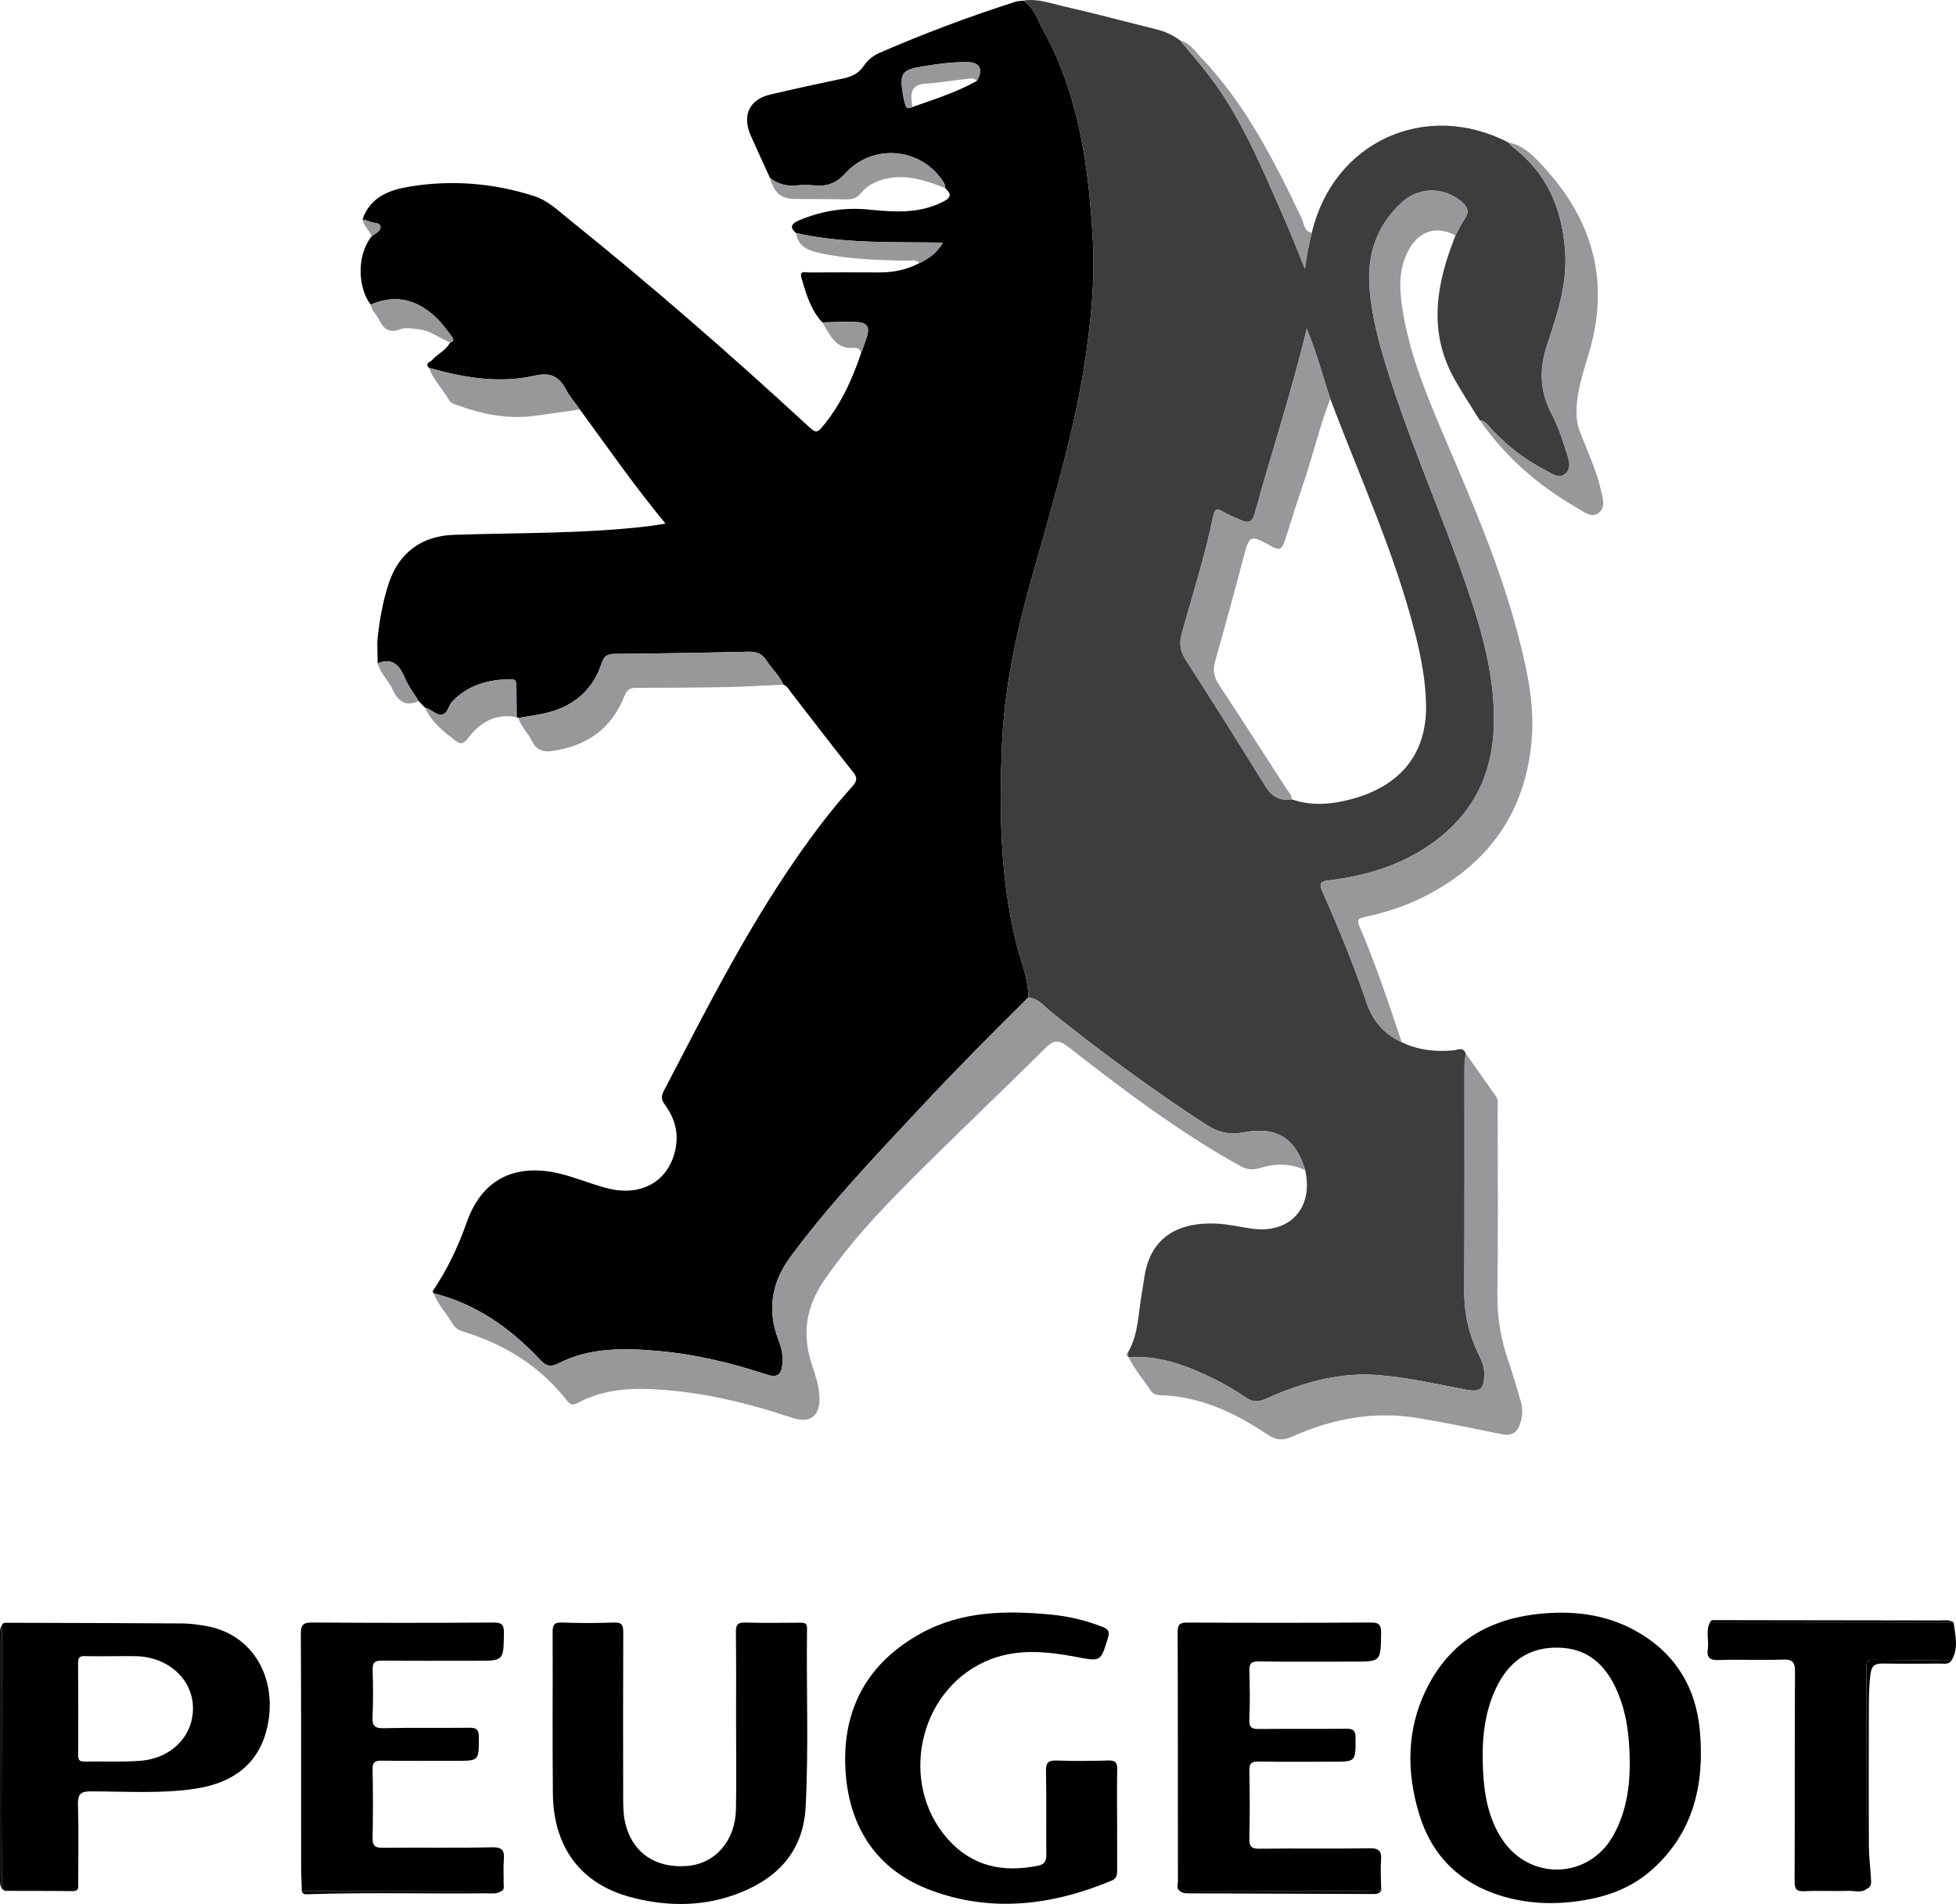 <?xml version="1.0" encoding="utf-8"?>
<!-- Generator: Adobe Illustrator 27.8.1, SVG Export Plug-In . SVG Version: 6.00 Build 0)  -->
<svg version="1.1" baseProfile="tiny" id="Capa_1" xmlns="http://www.w3.org/2000/svg" xmlns:xlink="http://www.w3.org/1999/xlink"
	 x="0px" y="0px" viewBox="0 0 293.051 285.198" overflow="visible" xml:space="preserve">
<g>
	<path d="M77.65,107.549c-0.084-0.033-0.164-0.073-0.242-0.119c-0.014-1.521-0.032-3.042-0.039-4.563
		c-0.003-0.594-0.002-1.148-0.831-1.135c-3.318,0.051-6.364,0.834-8.774,3.34
		c-0.574,0.597-0.662,1.748-1.463,1.942c-0.858,0.208-1.58-0.679-2.415-0.956
		c-0.051-0.017-0.11-0.01-0.165-0.014c-0.334-0.345-0.669-0.691-1.003-1.036
		c-0.675-1.101-1.497-2.137-1.991-3.316c-0.818-1.955-1.839-3.253-4.15-2.348
		c-0.017-1.023-0.034-2.046-0.051-3.069c0.018-0.249,0.036-0.499,0.055-0.748
		c0.293-2.763,0.788-5.484,1.655-8.125c1.523-4.635,4.942-7.128,9.742-7.289
		c9.673-0.325,19.369-0.148,29.008-1.271c0.818-0.095,1.63-0.246,2.72-0.413
		c-4.629-5.598-8.66-11.397-12.827-17.093c-0.685-0.96-1.477-1.86-2.031-2.893
		c-1.089-2.028-2.251-2.738-4.813-2.156c-5.283,1.199-10.603,0.277-15.792-1.197
		c-0.607-0.693,0.202-0.832,0.466-1.129c0.844-0.949,2.1-1.463,2.726-2.65
		c0.773-0.201,0.446-0.651,0.176-0.999c-0.725-0.932-1.404-1.926-2.254-2.727
		c-2.576-2.429-5.735-3.71-9.821-1.954c-1.713-2.166-2.358-7.034,0.169-10.275
		c0.557-0.352,1.348-0.797,1.305-1.354c-0.057-0.728-1.05-0.543-1.616-0.802
		c-0.343-0.157-0.726-0.224-1.091-0.331c1.214-3.422,4.068-4.438,7.186-4.937
		c6.263-1.003,12.427-0.509,18.487,1.423c2.103,0.671,3.638,2.182,5.285,3.507
		c12.202,9.814,24.021,20.09,35.545,30.717c1.548,1.427,1.554,1.439,2.892-0.255
		c2.44-3.09,4.031-6.632,5.287-10.349c0.283-0.785,0.586-1.563,0.843-2.357
		c0.544-1.68,0.127-2.339-1.635-2.389c-1.664-0.048-3.332,0.035-4.999,0.061
		c-1.733-1.871-2.413-4.25-3.11-6.626c-0.352-1.2,0.562-0.844,1.049-0.848
		c3.553-0.027,7.107-0.025,10.661-0.008c2.089,0.01,4.069-0.418,5.932-1.385
		c1.396-0.675,2.654-1.507,3.545-3.085c-7.501-0.1-14.814,0.184-22.001-1.425
		c-1.118-0.927-0.56-1.479,0.429-1.899c3.336-1.417,6.835-1.977,10.409-1.627
		c3.784,0.371,7.477,0.67,11.075-1.114c1.367-0.678,1.399-1.164,0.428-2.105
		c0.023-0.619-0.355-1.051-0.688-1.5c-3.396-4.587-10.295-5.073-14.23-0.739
		c-1.392,1.533-2.749,2.01-4.606,1.85c-0.941-0.081-1.9-0.085-2.84-0
		c-1.457,0.131-2.742-0.221-3.888-1.131c-0.957-2.102-1.93-4.196-2.867-6.307
		c-1.342-3.024-0.258-5.42,2.878-6.168c3.682-0.879,7.385-1.663,11.088-2.447
		c1.194-0.253,2.169-0.742,2.894-1.785c0.613-0.882,1.398-1.578,2.418-2.022
		c6.655-2.898,13.439-5.435,20.343-7.645c0.366-0.117,0.767-0.119,1.151-0.174
		c1.66,0.985,2.133,2.792,2.998,4.356c5.451,9.866,6.887,20.706,7.481,31.739
		c0.253,4.702-0.088,9.399-0.658,14.069c-0.707,5.793-1.837,11.516-3.258,17.162
		c-1.628,6.471-3.471,12.888-5.292,19.307c-2.322,8.188-4.077,16.503-4.424,25.017
		c-0.404,9.914-0.253,19.816,2.153,29.561c0.659,2.672,1.834,5.253,1.81,8.09
		c-5.522,5.458-10.995,10.967-16.296,16.65c-6.719,7.204-13.542,14.323-19.404,22.292
		c-2.755,3.746-3.476,7.915-1.741,12.369c0.439,1.126,0.709,2.261,0.604,3.481
		c-0.152,1.761-0.758,2.224-2.402,1.686c-5.324-1.743-10.744-3.05-16.322-3.528
		c-5.031-0.431-10.089-0.529-14.757,1.824c-1.351,0.681-1.938,0.451-2.891-0.559
		c-4.434-4.7-9.558-8.316-15.889-9.893c0,0-0.096-0.072-0.095-0.072
		c0.039-0.099,0.023-0.189-0.048-0.269c2.176-3.187,3.822-6.664,5.096-10.294
		c2.537-7.228,8.194-8.803,14.315-7.194c2.151,0.565,4.234,1.397,6.375,2.006
		c4.84,1.376,8.856-0.457,10.276-4.641c0.946-2.785,0.477-5.379-1.226-7.706
		c-0.536-0.733-0.678-1.258-0.238-2.102c6.23-11.97,12.314-24.024,20.03-35.117
		c2.546-3.66,5.228-7.213,8.217-10.509c0.741-0.818,0.826-1.319,0.094-2.233
		c-3.133-3.912-6.169-7.905-9.246-11.864c-0.34-0.438-0.582-0.985-1.166-1.176
		c-0.576-1.377-1.725-2.342-2.494-3.573c-0.682-1.091-1.562-1.391-2.801-1.361
		c-6.68,0.164-13.361,0.272-20.043,0.332c-1.073,0.01-1.541,0.369-1.881,1.4
		c-1.266,3.838-3.944,6.239-7.741,7.299C80.85,107.085,79.235,107.258,77.65,107.549z M136.676,16.041
		c3.286-1.159,6.615-2.209,9.684-3.923c0.971-1.676,0.481-2.768-1.327-2.806
		c-2.231-0.047-4.443,0.249-6.641,0.609c-3.359,0.55-3.652,0.986-3.075,4.46
		c0.074,0.444,0.201,0.88,0.319,1.315C135.809,16.335,136.223,16.258,136.676,16.041z"/>
	<path fill="#3D3D3D" d="M154.072,149.403c0.024-2.838-1.15-5.418-1.81-8.09
		c-2.405-9.745-2.557-19.647-2.153-29.561c0.347-8.514,2.101-16.829,4.424-25.017
		c1.821-6.419,3.663-12.836,5.292-19.307c1.421-5.646,2.551-11.369,3.258-17.162
		c0.57-4.67,0.911-9.368,0.658-14.069c-0.594-11.033-2.03-21.873-7.481-31.739
		c-0.864-1.564-1.337-3.372-2.998-4.356c2.091-0.372,4.055,0.383,6.022,0.827
		c4.66,1.053,9.277,2.306,13.918,3.449c1.31,0.323,2.504,0.858,3.588,1.663
		c1.498,1.813,3.06,3.576,4.482,5.448c4.812,6.337,7.793,13.684,10.993,20.902
		c1.149,2.591,2.164,5.244,3.239,7.869c0.262-1.893,0.553-3.655,1.03-5.387
		c3.2-13.627,17.035-19.97,29.486-13.519c0.185,0.204,0.345,0.444,0.56,0.608
		c5.2,3.947,7.515,9.349,7.919,15.814c0.303,4.852-1.176,9.308-2.675,13.758
		c-1.224,3.631-1.181,7.043,0.65,10.485c0.948,1.782,1.59,3.751,2.207,5.689
		c0.346,1.088,0.891,2.474-0.25,3.329c-0.98,0.734-2.019-0.166-2.93-0.631
		c-2.969-1.513-5.578-3.529-7.888-5.961c-0.563-0.593-1.006-1.399-1.94-1.527
		c-1.344-2.196-2.799-4.331-4.01-6.601c-3.43-6.428-2.589-12.95-0.199-19.466
		c0.193-0.526,0.395-1.049,0.593-1.574c0.461-0.842,0.856-1.73,1.399-2.513
		c0.774-1.115,0.354-1.849-0.532-2.594c-2.591-2.179-6.315-2.218-8.891,0.131
		c-3.742,3.413-5.245,7.811-4.846,12.838c0.416,5.236,1.978,10.225,3.61,15.168
		c3.283,9.947,7.523,19.531,10.912,29.44c2.37,6.93,4.404,13.936,4.086,21.4
		c-0.282,6.597-2.831,12.057-7.948,16.194c-4.918,3.977-10.67,5.79-16.799,6.533
		c-1.251,0.152-1.448,0.475-0.924,1.658c2.427,5.48,4.706,11.02,6.632,16.711
		c0.903,2.668,2.659,4.698,5.258,5.87c2.456,1.186,5.04,1.466,7.722,1.219
		c0.62-0.057,1.449-0.58,1.857,0.446c-0.065,0.673-0.185,1.345-0.185,2.018
		c-0.012,11.168,0.03,22.336-0.031,33.504c-0.019,3.43,0.695,6.625,2.204,9.663
		c0.457,0.919,0.814,1.852,0.8,2.913c-0.029,2.226-0.605,2.693-2.764,2.277
		c-4.319-0.832-8.623-1.797-13.009-2.171c-5.996-0.511-11.592,1.153-17.007,3.56
		c-1.084,0.482-1.927,0.484-2.934-0.201c-1.477-1.006-3.024-1.932-4.621-2.724
		c-4.082-2.024-8.287-3.635-12.957-3.33c0,0-0.072-0.039-0.071-0.038
		c0.003-0.242,0.006-0.484,0.009-0.726c1.566-2.746,1.514-5.881,2.053-8.874
		c0.151-0.836,0.26-1.679,0.398-2.517c1.018-6.178,5.462-8.067,10.701-7.857
		c1.827,0.073,3.638,0.529,5.46,0.771c5.658,0.753,9.165-3.133,7.915-8.752
		c-1.447-4.83-4.283-6.624-9.261-5.672c-2.041,0.39-3.724,0.034-5.504-1.118
		c-8.05-5.213-15.765-10.887-23.262-16.886C156.474,150.773,155.588,149.544,154.072,149.403z
		 M193.566,119.739c3.023,1.055,6.089,0.734,9.047-0.072c6.36-1.733,11.215-6.016,11.04-14.172
		c-0.075-3.487-0.706-6.872-1.541-10.223c-3.062-12.293-8.382-23.748-12.806-35.535
		c-1.138-3.379-2.013-6.855-3.525-10.503c-2.311,9.618-5.295,18.589-7.801,27.7
		c-0.373,1.355-1.019,1.45-2.064,0.977c-0.916-0.414-1.865-0.777-2.722-1.294
		c-0.938-0.566-1.226-0.274-1.429,0.709c-1.226,5.943-3.091,11.713-4.7,17.551
		c-0.419,1.519-0.249,2.662,0.576,3.948c4.019,6.269,8.01,12.558,11.912,18.903
		C190.549,119.349,191.781,119.989,193.566,119.739z"/>
	<path d="M233.587,241.56c3.979-0.038,7.776,0.714,11.289,2.624c5.918,3.217,9.193,8.338,9.801,15.059
		c0.723,7.982-0.937,15.252-7.157,20.802c-2.61,2.329-5.722,3.694-9.111,4.379
		c-4.549,0.92-9.083,0.916-13.556-0.464c-6.226-1.921-10.382-6.038-12.273-12.365
		c-1.862-6.23-1.82-12.477,1.029-18.387C217.65,244.821,224.833,241.719,233.587,241.56z
		 M244.17,263.809c-0.037-3.654-0.442-7.238-1.936-10.617c-1.683-3.806-4.319-6.259-8.643-6.392
		c-4.563-0.14-7.617,2.12-9.509,6.175c-1.795,3.846-2.088,7.98-1.895,12.14
		c0.169,3.645,0.785,7.216,2.839,10.351c4.132,6.305,12.981,6.051,16.667-0.509
		C243.628,271.512,244.201,267.724,244.17,263.809z"/>
	<path d="M110.279,257.74c-0.002-4.426,0.032-8.853-0.025-13.278
		c-0.014-1.112,0.293-1.455,1.404-1.422c2.731,0.082,5.466,0.035,8.199,0.022
		c0.605-0.003,1.065-0.007,1.053,0.855c-0.121,8.905,0.258,17.817-0.205,26.717
		c-0.368,7.072-4.678,11.088-10.784,13.23c-5.115,1.794-10.469,1.678-15.663,0.241
		c-7.34-2.031-11.341-7.51-11.423-15.419c-0.084-8.057-0.005-16.115-0.037-24.173
		c-0.004-1.03,0.155-1.523,1.349-1.478c2.618,0.099,5.245,0.096,7.863,0.002
		c1.167-0.042,1.372,0.404,1.368,1.46c-0.035,8.228-0.028,16.456-0.012,24.684
		c0.002,1.131-0.002,2.286,0.206,3.389c0.895,4.739,4.444,7.325,9.386,6.931
		c4.188-0.334,7.216-3.77,7.305-8.483C110.346,266.594,110.281,262.166,110.279,257.74z"/>
	<path d="M0.291,243.409c0.175-0.407,0.539-0.337,0.86-0.336c8.703,0.025,17.407,0.041,26.11,0.099
		c1.164,0.008,2.336,0.165,3.488,0.358c7.255,1.216,10.847,7.954,9.323,15.035
		c-1.149,5.34-4.802,8.483-10.933,9.382c-5.165,0.757-10.36,0.379-15.541,0.38
		c-1.521,0-1.96,0.404-1.915,1.964c0.115,3.913,0.038,7.831,0.036,11.748
		c-0,0.608,0.152,1.242-0.855,1.228c-3.347-0.047-6.695-0.017-10.043-0.039
		c-0.176-0.001-0.352-0.205-0.527-0.315c0.019-3.859,0.058-7.718,0.054-11.576
		C0.339,262.027,0.311,252.718,0.291,243.409z M16.952,248.078c-1.394,0-2.788,0.036-4.18-0.014
		c-0.764-0.028-1.081,0.151-1.073,1.022c0.041,4.592,0.03,9.185,0.009,13.778
		c-0.003,0.701,0.162,1.015,0.927,0.999c2.786-0.058,5.584,0.098,8.357-0.112
		c4.807-0.364,8.092-3.868,7.914-8.174c-0.173-4.164-3.766-7.362-8.442-7.493
		C19.294,248.05,18.123,248.078,16.952,248.078z"/>
	<path d="M167.369,272.729c0.002,2.44-0.003,4.879,0.005,7.319c0.003,0.702-0.012,1.311-0.825,1.649
		c-8.914,3.716-18.049,4.849-27.21,1.398c-8.086-3.046-12.224-9.521-12.678-18.134
		c-0.48-9.104,3.45-16.005,11.374-20.336c6.095-3.331,12.728-3.412,19.405-2.78
		c2.666,0.252,5.264,0.875,7.777,1.858c0.85,0.332,1.058,0.709,0.775,1.638
		c-1.087,3.567-1.044,3.543-4.666,2.862c-4.639-0.871-9.257-1.355-13.778,0.7
		c-9.989,4.539-12.904,18.244-5.571,26.543c3.683,4.168,8.364,5.08,13.581,4.007
		c0.936-0.193,1.216-0.722,1.205-1.68c-0.047-4.141,0.041-8.285-0.055-12.425
		c-0.032-1.381,0.391-1.692,1.675-1.641c2.562,0.102,5.131,0.065,7.695-0.006
		c1.048-0.029,1.333,0.341,1.307,1.369C167.323,267.621,167.367,270.176,167.369,272.729z"/>
	<path fill="#98989B" d="M154.072,149.403c1.516,0.141,2.402,1.37,3.456,2.214
		c7.497,5.999,15.211,11.673,23.262,16.886c1.78,1.153,3.463,1.508,5.504,1.118
		c4.978-0.952,7.813,0.843,9.261,5.672c-2.238-1.1-4.561-1.025-6.851-0.32
		c-1.126,0.346-2.008,0.172-2.997-0.379c-9.129-5.087-17.455-11.375-25.683-17.799
		c-1.412-1.102-2.176-1.027-3.44,0.231c-6.814,6.779-13.815,13.365-20.589,20.184
		c-4.552,4.583-8.952,9.327-12.622,14.725c-2.615,3.845-3.202,7.863-1.799,12.274
		c0.496,1.559,1.077,3.114,1.188,4.772c0.209,3.12-1.301,4.323-4.18,3.359
		c-6.859-2.297-13.853-3.947-21.089-4.268c-3.76-0.167-7.48,0.227-10.891,2.046
		c-0.74,0.395-1.106,0.372-1.645-0.317c-4.021-5.143-9.283-8.403-15.409-10.291
		c-0.736-0.227-1.336-0.535-1.726-1.215c-0.894-1.559-2.206-2.848-2.85-4.568
		c6.332,1.577,11.455,5.193,15.89,9.893c0.953,1.01,1.541,1.24,2.891,0.559
		c4.669-2.352,9.726-2.255,14.757-1.824c5.578,0.478,10.998,1.785,16.322,3.528
		c1.644,0.538,2.25,0.076,2.402-1.686c0.105-1.22-0.165-2.355-0.604-3.481
		c-1.735-4.454-1.014-8.624,1.741-12.369c5.862-7.969,12.685-15.088,19.404-22.292
		C143.077,160.37,148.549,154.861,154.072,149.403z"/>
	<path fill="#98989B" d="M210.015,156.11c-2.599-1.172-4.354-3.202-5.258-5.87
		c-1.926-5.691-4.205-11.231-6.632-16.711c-0.524-1.183-0.326-1.507,0.924-1.658
		c6.129-0.744,11.882-2.556,16.799-6.533c5.117-4.137,7.666-9.597,7.948-16.194
		c0.319-7.464-1.715-14.47-4.086-21.4c-3.389-9.908-7.629-19.492-10.912-29.44
		c-1.631-4.943-3.194-9.931-3.61-15.168c-0.399-5.027,1.104-9.425,4.846-12.838
		c2.576-2.349,6.3-2.31,8.891-0.131c0.886,0.745,1.306,1.479,0.532,2.594
		c-0.543,0.782-0.938,1.671-1.399,2.513c-2.695-1.47-5.305-0.757-6.872,1.919
		c-1.779,3.038-1.537,6.342-0.991,9.606c1.113,6.654,3.717,12.814,6.338,18.956
		c4.018,9.42,8.104,18.819,10.744,28.764c1.44,5.423,2.71,10.907,2.178,16.601
		c-0.977,10.464-6.28,17.95-15.339,22.803c-3.032,1.624-6.261,2.697-9.6,3.421
		c-0.864,0.188-1.314,0.329-0.853,1.393C206.119,144.399,208.04,150.265,210.015,156.11z"/>
	<path d="M45.217,283.258c-0.035-1.301-0.1-2.601-0.101-3.902c-0.009-11.52,0.02-23.041-0.043-34.56
		c-0.008-1.422,0.346-1.774,1.737-1.763c9.037,0.069,18.076,0.064,27.113,0.006
		c1.237-0.008,1.592,0.277,1.574,1.571c-0.056,4.151,0.002,4.151-4.042,4.151
		c-4.742,0-9.485,0.032-14.226-0.023c-1.09-0.013-1.439,0.304-1.401,1.427
		c0.08,2.324,0.089,4.656-0.009,6.978c-0.054,1.291,0.235,1.754,1.625,1.72
		c4.293-0.106,8.591-0.007,12.886-0.066c1.099-0.015,1.412,0.319,1.411,1.44
		c-0.002,3.514,0.047,3.514-3.362,3.514c-3.738-0-7.476,0.028-11.213-0.022
		c-0.985-0.013-1.367,0.213-1.344,1.308c0.07,3.404,0.071,6.81,0.001,10.214
		c-0.024,1.177,0.3,1.541,1.489,1.527c5.467-0.063,10.936,0.049,16.401-0.074
		c1.578-0.035,1.89,0.506,1.771,1.904c-0.101,1.183-0.008,2.382-0.028,3.573
		c-0.007,0.418,0.179,0.946-0.44,1.132C65.083,283.295,55.15,283.277,45.217,283.258z"/>
	<path d="M176.84,283.311c-0.653-0.378-0.36-1.018-0.36-1.533
		c-0.018-12.423,0.005-24.845-0.044-37.268c-0.005-1.234,0.363-1.475,1.498-1.469
		c9.145,0.046,18.291,0.053,27.436-0.008c1.284-0.009,1.561,0.372,1.546,1.616
		c-0.052,4.24-0.002,4.241-4.14,4.241c-4.74,0-9.481,0.038-14.22-0.028
		c-1.124-0.016-1.405,0.336-1.372,1.426c0.075,2.437,0.09,4.88-0.003,7.316
		c-0.045,1.187,0.407,1.39,1.437,1.379c4.349-0.047,8.7,0.017,13.048-0.041
		c1.065-0.014,1.423,0.246,1.426,1.386c0.008,3.557,0.058,3.557-3.469,3.556
		c-3.68-0.001-7.362,0.041-11.041-0.027c-1.095-0.02-1.426,0.282-1.401,1.413
		c0.073,3.345,0.081,6.694-0.002,10.039c-0.031,1.236,0.237,1.63,1.54,1.609
		c5.464-0.086,10.931,0.034,16.393-0.076c1.542-0.031,1.912,0.45,1.8,1.903
		c-0.113,1.463,0.009,2.945,0.028,4.419c-0.89,0.03-1.78,0.084-2.67,0.086
		C195.127,283.274,185.983,283.292,176.84,283.311z"/>
	<path d="M279.696,282.919c-0.833,0.679-1.804,0.282-2.703,0.309c-2.225,0.068-4.457-0.051-6.68,0.052
		c-1.205,0.056-1.447-0.357-1.442-1.515c0.045-10.422-0.002-20.844,0.059-31.266
		c0.008-1.445-0.272-1.978-1.808-1.917c-3.225,0.127-6.46-0.042-9.686,0.071
		c-1.379,0.048-1.751-0.447-1.566-1.708c0.191-1.304-0.368-2.675,0.331-3.936
		c12.167,0.007,24.333,0.014,36.5,0.021c0.224,1.92,0.806,3.861-0.331,5.699
		c-3.944-0.037-7.889-0.064-11.834-0.121c-0.769-0.011-0.912,0.37-0.91,1.049
		C279.66,260.743,279.676,271.831,279.696,282.919z"/>
	<path fill="#98989B" d="M169.089,203.284c4.669-0.304,8.875,1.307,12.957,3.33
		c1.598,0.792,3.144,1.718,4.621,2.724c1.007,0.686,1.85,0.684,2.934,0.201
		c5.415-2.408,11.011-4.072,17.007-3.56c4.387,0.374,8.69,1.339,13.009,2.171
		c2.159,0.416,2.736-0.052,2.764-2.277c0.014-1.061-0.343-1.994-0.8-2.913
		c-1.509-3.037-2.223-6.233-2.204-9.663c0.061-11.168,0.019-22.336,0.031-33.504
		c0.001-0.673,0.121-1.346,0.185-2.018c1.519,2.159,3.042,4.316,4.555,6.48
		c0.389,0.556,0.228,1.21,0.229,1.821c0.01,9.25,0.091,18.502-0.036,27.751
		c-0.048,3.532,0.535,6.861,1.683,10.154c0.688,1.975,1.242,3.999,1.838,6.007
		c0.298,1.004,0.239,2.007-0.042,3.019c-0.414,1.497-1.235,2.152-2.839,1.822
		c-4.15-0.854-8.303-1.703-12.479-2.411c-6.583-1.115-12.889,0.082-18.934,2.776
		c-1.39,0.619-2.403,0.542-3.675-0.313c-4.899-3.291-10.131-5.739-16.149-5.912
		c-0.522-0.015-1-0.154-1.308-0.626C171.334,206.648,169.955,205.142,169.089,203.284z"/>
	<path fill="#98989B" d="M221.675,62.915c0.934,0.128,1.376,0.934,1.94,1.527
		c2.31,2.433,4.919,4.449,7.888,5.961c0.912,0.465,1.951,1.365,2.93,0.631
		c1.141-0.855,0.596-2.241,0.25-3.329c-0.617-1.938-1.259-3.907-2.207-5.689
		c-1.831-3.442-1.874-6.853-0.65-10.485c1.499-4.449,2.978-8.906,2.675-13.758
		c-0.404-6.465-2.718-11.867-7.919-15.814c-0.215-0.164-0.375-0.404-0.56-0.608
		c1.798,0.303,3.149,1.462,4.342,2.682c7.796,7.968,10.991,17.277,7.822,28.405
		c-0.773,2.715-1.754,5.38-1.956,8.254c-0.094,1.332-0.042,2.576,0.427,3.835
		c1.086,2.915,2.472,5.72,3.168,8.779c0.275,1.21,0.81,2.639-0.295,3.516
		c-1.082,0.859-2.235-0.166-3.206-0.722C230.517,72.778,225.551,68.467,221.675,62.915z"/>
	<path fill="#98989B" d="M77.65,107.549c1.584-0.291,3.2-0.465,4.746-0.896
		c3.796-1.06,6.475-3.461,7.741-7.299c0.34-1.032,0.808-1.391,1.881-1.4
		c6.681-0.06,13.363-0.168,20.043-0.332c1.239-0.03,2.119,0.27,2.801,1.361
		c0.769,1.231,1.918,2.195,2.494,3.573c-2.775,0.123-5.548,0.301-8.325,0.355
		c-4.566,0.089-9.133,0.121-13.7,0.122c-0.966,0-1.41,0.28-1.797,1.265
		c-1.939,4.937-5.715,7.481-10.795,8.191c-1.327,0.185-2.378-0.109-3.039-1.47
		C79.115,109.812,78.092,108.857,77.65,107.549z"/>
	<path fill="#98989B" d="M64.241,55.089c5.19,1.474,10.509,2.396,15.792,1.197
		c2.562-0.582,3.725,0.128,4.813,2.156c0.554,1.032,1.347,1.933,2.031,2.893
		c-2.197,0.31-4.395,0.618-6.592,0.932c-4.123,0.59-8.064-0.196-11.917-1.633
		c-0.411-0.153-0.843-0.277-1.096-0.711C66.312,58.279,64.959,56.89,64.241,55.089z"/>
	<path fill="#98989B" d="M115.357,26.649c1.146,0.91,2.431,1.262,3.888,1.131
		c0.94-0.085,1.899-0.081,2.84,0c1.856,0.16,3.214-0.317,4.606-1.85
		c3.936-4.334,10.834-3.848,14.23,0.739c0.332,0.449,0.71,0.88,0.688,1.5
		c-2.706-1.047-5.414-2.029-8.404-1.49c-1.645,0.296-3.12,0.921-4.192,2.224
		c-0.605,0.736-1.251,0.983-2.15,0.964c-2.554-0.055-5.11-0.048-7.666-0.06
		C117.024,29.796,116.012,28.967,115.357,26.649z"/>
	<path fill="#98989B" d="M63.721,106.044c0.055,0.004,0.114-0.003,0.165,0.014
		c0.835,0.277,1.557,1.164,2.415,0.956c0.801-0.194,0.889-1.345,1.463-1.942
		c2.411-2.506,5.456-3.289,8.774-3.34c0.829-0.013,0.828,0.542,0.831,1.135
		c0.008,1.521,0.025,3.042,0.039,4.563c-3.091-0.623-5.427,0.715-7.242,3.08
		c-0.663,0.864-1.119,1.088-1.985,0.402C66.435,109.53,64.652,108.194,63.721,106.044z"/>
	<path fill="#98989B" d="M196.536,34.871c-0.478,1.732-0.769,3.494-1.03,5.387
		c-1.076-2.625-2.091-5.277-3.239-7.869c-3.2-7.218-6.181-14.565-10.993-20.902
		c-1.422-1.873-2.984-3.635-4.482-5.448c1.446,0.367,2.221,1.598,3.166,2.587
		c6.645,6.966,10.94,15.454,15.056,24.063C195.386,33.47,195.328,34.659,196.536,34.871z"/>
	<path fill="#98989B" d="M119.268,34.913c7.187,1.609,14.5,1.325,22.001,1.425
		c-0.891,1.578-2.15,2.41-3.545,3.085c-0.45-0.64-1.118-0.359-1.687-0.369
		c-4.385-0.075-8.763-0.194-13.079-1.122C121.213,37.556,119.602,37.053,119.268,34.913z"/>
	<path fill="#98989B" d="M55.535,45.63c4.086-1.756,7.244-0.475,9.821,1.954
		c0.85,0.801,1.529,1.795,2.254,2.727c0.271,0.348,0.597,0.798-0.176,0.999
		c-1.575-0.651-2.96-1.793-4.705-1.988c-0.927-0.103-1.975-0.317-2.786,0.001
		c-1.73,0.677-2.528-0.143-3.205-1.517C56.37,47.062,55.654,46.516,55.535,45.63z"/>
	<path d="M279.696,282.919c-0.02-11.088-0.036-22.175-0.068-33.263
		c-0.002-0.679,0.14-1.06,0.91-1.049c3.944,0.057,7.889,0.084,11.834,0.121
		c-0.432,0.639-1.094,0.455-1.683,0.458c-2.839,0.016-5.679,0.037-8.517-0.007
		c-1.156-0.018-1.761,0.187-1.941,1.611c-0.252,1.983-0.233,3.949-0.239,5.924
		c-0.021,6.625-0.029,13.251,0.007,19.876c0.009,1.576,0.228,3.15,0.307,4.727
		C280.334,281.915,280.455,282.605,279.696,282.919z"/>
	<path fill="#98989B" d="M123.192,48.289c1.666-0.025,3.334-0.109,4.999-0.061
		c1.762,0.051,2.179,0.709,1.635,2.389c-0.257,0.794-0.561,1.572-0.843,2.357
		c-0.025-0.654-0.477-0.919-0.996-0.867C125.169,52.393,124.357,50.121,123.192,48.289z"/>
	<path fill="#98989B" d="M56.577,99.343c2.311-0.905,3.332,0.393,4.15,2.348
		c0.493,1.179,1.316,2.216,1.991,3.316c-1.931,0.879-3.084,0.07-3.904-1.74
		C58.192,101.897,56.976,100.858,56.577,99.343z"/>
	<path d="M0.291,243.409c0.02,9.309,0.048,18.618,0.057,27.927c0.004,3.859-0.035,7.718-0.054,11.576
		c-0.373-0.56-0.283-1.198-0.283-1.815c-0.004-11.958-0.004-23.916,0-35.873
		C0.01,244.608-0.081,243.97,0.291,243.409z"/>
	<path d="M292.702,243.029c-12.167-0.007-24.333-0.014-36.5-0.021c0.163-0.416,0.496-0.332,0.835-0.331
		c11.185,0.02,22.371,0.028,33.556,0.048C291.304,242.726,292.05,242.569,292.702,243.029z"/>
	<path d="M45.217,283.258c9.933,0.018,19.866,0.037,29.8,0.055c-0.663,0.431-1.407,0.275-2.122,0.282
		c-8.976,0.09-17.953-0.165-26.927,0.144C45.56,283.754,45.335,283.632,45.217,283.258z"/>
	<path d="M176.84,283.311c9.143-0.02,18.287-0.037,27.43-0.062c0.89-0.002,1.78-0.056,2.67-0.086
		c-0.255,0.443-0.637,0.539-1.128,0.537c-9.119-0.043-18.239-0.069-27.358-0.1
		C177.901,283.597,177.335,283.657,176.84,283.311z"/>
	<path fill="#98989B" d="M54.302,32.868c0.365,0.107,0.748,0.174,1.091,0.331
		c0.566,0.259,1.559,0.074,1.616,0.802c0.043,0.557-0.748,1.002-1.305,1.354
		C55.29,34.495,54.514,33.846,54.302,32.868z"/>
	<path fill="#98989B" d="M169.027,202.52c-0.003,0.242-0.006,0.484-0.009,0.726
		C168.644,202.998,168.705,202.757,169.027,202.52z"/>
	<path fill="#98989B" d="M56.58,95.526c-0.018,0.249-0.036,0.499-0.055,0.748
		C56.407,96.014,56.426,95.765,56.58,95.526z"/>
	<path fill="#98989B" d="M64.83,193.385c0.071,0.08,0.087,0.169,0.048,0.269
		c-0.058-0.064-0.114-0.128-0.171-0.191C64.748,193.436,64.789,193.411,64.83,193.385z"/>
	<path fill="#98989B" d="M136.676,16.041c-0.453,0.217-0.867,0.294-1.041-0.345
		c-0.118-0.435-0.245-0.871-0.319-1.315c-0.577-3.474-0.284-3.909,3.075-4.46
		c2.199-0.36,4.41-0.656,6.641-0.609c1.809,0.038,2.298,1.13,1.328,2.806
		c-0.493-0.56-1.141-0.331-1.707-0.274c-1.974,0.197-3.936,0.565-5.913,0.676
		c-1.811,0.102-2.392,0.993-2.147,2.686C136.633,15.483,136.649,15.763,136.676,16.041z"/>
	<path fill="#98989B" d="M199.306,59.737c-1.534,3.948-2.499,8.083-3.841,12.095
		c-1.023,3.057-2.02,6.124-2.984,9.201c-0.335,1.069-0.696,1.505-1.874,0.856
		c-3.44-1.897-3.408-1.834-4.419,2.042c-1.314,5.037-2.699,10.056-4.123,15.061
		c-0.373,1.31-0.23,2.368,0.522,3.507c3.413,5.179,6.765,10.4,10.128,15.613
		c0.33,0.511,0.809,0.954,0.851,1.625c-1.785,0.25-3.018-0.39-4.015-2.012
		c-3.902-6.345-7.893-12.634-11.912-18.903c-0.825-1.287-0.995-2.429-0.576-3.948
		c1.609-5.838,3.474-11.608,4.7-17.551c0.203-0.983,0.491-1.274,1.429-0.709
		c0.858,0.517,1.807,0.88,2.722,1.294c1.045,0.473,1.691,0.378,2.064-0.977
		c2.506-9.111,5.49-18.082,7.801-27.7C197.293,52.882,198.168,56.358,199.306,59.737z"/>
</g>
</svg>
